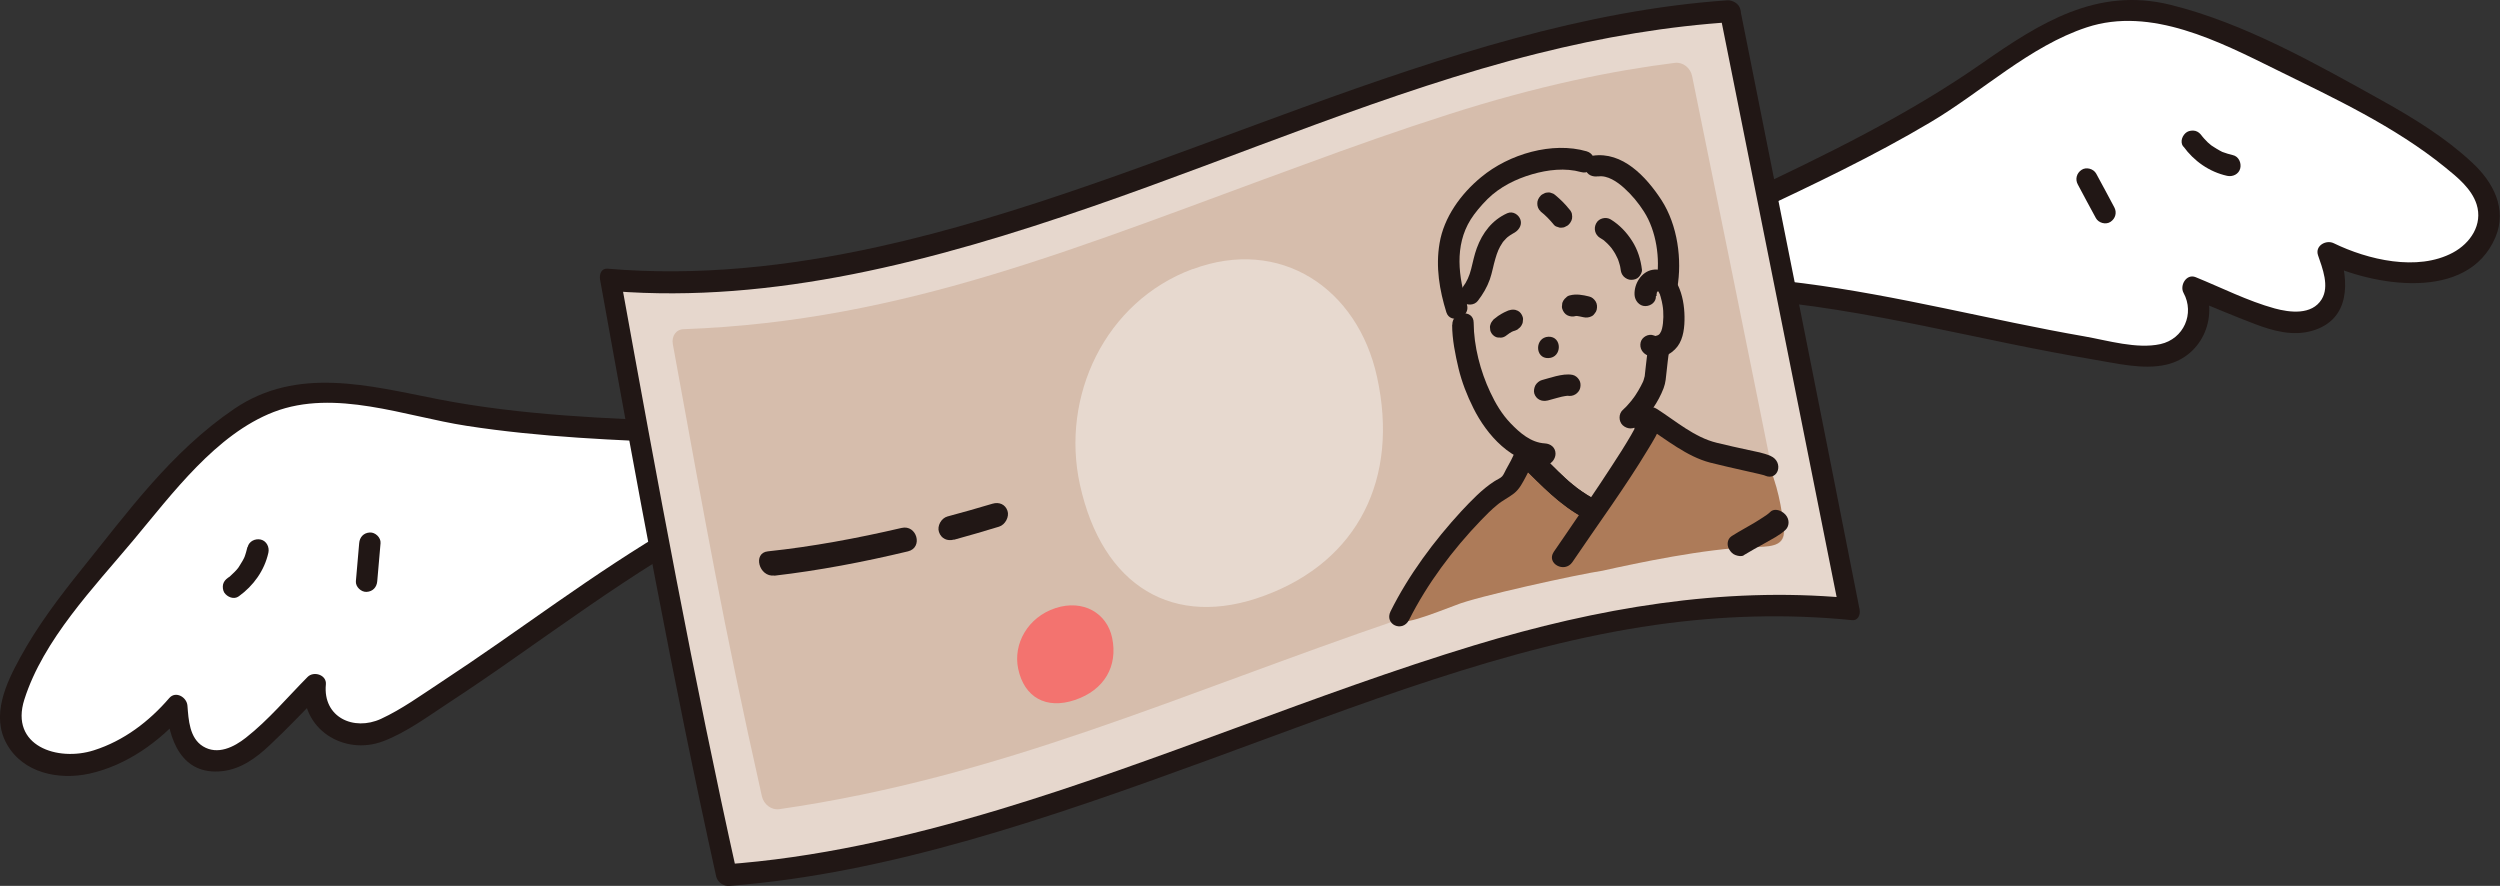 <?xml version="1.0" encoding="UTF-8"?>
<svg id="_レイヤー_2" data-name="レイヤー 2" xmlns="http://www.w3.org/2000/svg" viewBox="0 0 159.11 56.38">
  <rect x="0" y="0" width="159.11" height="56.38" fill="#333333" stroke="none"/>
  <defs>
    <style>
      .cls-1 {
        fill: #e7d9cf;
      }

      .cls-1, .cls-2, .cls-3, .cls-4, .cls-5, .cls-6, .cls-7 {
        stroke-width: 0px;
      }

      .cls-2 {
        fill: #211715;
      }

      .cls-3 {
        fill: #ad7b59;
      }

      .cls-4 {
        fill: #f3736f;
      }

      .cls-5 {
        fill: #e6d7cd;
      }

      .cls-6 {
        fill: #fff;
      }

      .cls-7 {
        fill: #d6bdac;
      }
    </style>
  </defs>
  <g id="_内容" data-name="内容">
    <g>
      <g>
        <g>
          <path class="cls-6" d="M43.97,27.53c-5.52-.21-11.07-.42-16.49-1.5-3.43-.69-7.07-1.71-10.33-.44-1.35.53-2.52,1.42-3.61,2.37-2.26,2-4.2,4.33-6.13,6.64-2.2,2.65-4.43,5.33-5.97,8.41-.55,1.09-1.01,2.35-.65,3.51.36,1.15,1.5,1.94,2.69,2.15s2.41-.1,3.52-.58c1.64-.71,3.1-1.81,4.24-3.18.07,1.15.23,2.44,1.16,3.12.75.55,1.81.49,2.65.1s1.52-1.06,2.17-1.72c.94-.95,1.88-1.9,2.83-2.84-.25,1.54,1.04,3.16,2.61,3.24,1.08.06,2.08-.5,3.01-1.06,8.52-5.17,16.11-12.08,25.47-15.5"/>
          <path class="cls-2" d="M43.97,26.84c-5.37-.2-10.78-.4-16.07-1.43-4.4-.86-8.97-2.12-12.99.61s-6.81,6.61-9.69,10.18c-1.44,1.79-2.84,3.64-3.94,5.66-.9,1.64-1.86,3.68-.85,5.49,1.04,1.86,3.32,2.31,5.25,1.89,2.37-.52,4.49-2.04,6.05-3.85l-1.16-.48c.16,2.15.97,4.45,3.57,4.17,1.19-.13,2.16-.84,3-1.63,1.17-1.09,2.27-2.27,3.39-3.4l-1.16-.48c-.26,2.82,2.52,4.56,5.03,3.6,1.47-.56,2.83-1.57,4.14-2.43,1.5-.98,2.97-1.99,4.43-3.02,5.82-4.07,11.63-8.33,18.35-10.82.82-.3.46-1.62-.36-1.31-5.61,2.08-10.62,5.34-15.51,8.74-2.46,1.72-4.91,3.46-7.42,5.11-1.22.8-2.46,1.7-3.78,2.31-1.74.8-3.71-.1-3.51-2.19.06-.61-.77-.87-1.16-.48-1.28,1.29-2.5,2.75-3.93,3.87-.76.6-1.8,1.12-2.73.55-.86-.53-.92-1.68-.99-2.59-.04-.54-.75-.96-1.16-.48-1.28,1.49-2.9,2.72-4.79,3.32-2.31.74-5.37-.27-4.43-3.23,1.21-3.81,4.42-7.13,6.93-10.13s5.27-6.75,8.94-8.17c3.9-1.5,8.36.28,12.27.88,4.72.73,9.5.92,14.27,1.1.88.03.88-1.33,0-1.36h0Z"/>
        </g>
        <path class="cls-2" d="M15.75,34.81c-.03.11-.06.23-.09.34-.02.05-.03.1-.05.16-.01.03-.02.06-.03.09-.04.1,0,0,.02-.04-.08.21-.21.42-.33.61-.03.05-.06.09-.09.14-.01.02-.03.06-.05.07.01,0,.1-.12.04-.05-.07.09-.15.18-.23.26s-.16.16-.25.24c-.03.03-.1.1-.14.12.02,0,.13-.09.05-.04-.03.02-.06.04-.09.06-.15.11-.26.23-.31.41-.04.16-.02.38.07.53.19.29.62.47.93.24.93-.67,1.63-1.64,1.88-2.77.08-.35-.11-.75-.48-.84-.35-.08-.75.1-.84.48h0Z"/>
        <path class="cls-2" d="M22.86,34.57c-.07.81-.14,1.61-.21,2.42-.03.36.34.7.68.68.4-.02.65-.3.68-.68.07-.81.14-1.61.21-2.42.03-.36-.34-.7-.68-.68-.4.02-.65.3-.68.68h0Z"/>
      </g>
      <g>
        <g>
          <path class="cls-6" d="M111.27,12.95c4.99-2.36,10.01-4.74,14.57-7.87,2.88-1.98,5.82-4.35,9.32-4.46,1.45-.05,2.88.31,4.25.76,2.86.95,5.56,2.32,8.25,3.7,3.07,1.57,6.17,3.15,8.8,5.38.93.79,1.86,1.76,1.98,2.97.12,1.2-.61,2.38-1.63,3.03s-2.26.86-3.46.85c-1.78,0-3.56-.44-5.15-1.25.38,1.08.75,2.34.16,3.32-.47.8-1.47,1.16-2.4,1.14s-1.81-.38-2.67-.73c-1.24-.5-2.48-1-3.72-1.5.84,1.32.28,3.31-1.12,4.01-.97.48-2.11.36-3.18.21-9.86-1.4-19.56-4.77-29.51-4.23"/>
          <path class="cls-2" d="M111.61,13.54c3.81-1.8,7.64-3.61,11.27-5.77,3.26-1.93,6.29-4.83,9.93-6.03,4.09-1.35,8.46.92,12.07,2.7,3.68,1.81,7.54,3.61,10.74,6.21.78.63,1.68,1.36,2,2.35.41,1.29-.39,2.48-1.51,3.08-2.26,1.21-5.42.45-7.58-.6-.49-.24-1.21.16-1,.77.28.82.74,1.97.23,2.8-.63,1.02-2.03.84-2.99.58-1.71-.47-3.38-1.32-5.03-1.99-.59-.24-1.03.53-.77,1,.72,1.32.01,2.93-1.47,3.26-1.5.33-3.35-.23-4.83-.49-3-.52-5.98-1.18-8.97-1.8-5.91-1.23-11.89-2.31-17.96-2.01-.87.04-.88,1.41,0,1.36,7.53-.36,14.87,1.42,22.19,2.92,1.76.36,3.52.7,5.3,1,1.47.24,3.15.67,4.64.33,2.35-.54,3.42-3.19,2.28-5.26l-.77,1c1.38.56,2.75,1.15,4.15,1.68,1.16.44,2.41.78,3.64.42,2.44-.72,2.35-3.17,1.67-5.16l-1,.77c3.16,1.54,9.22,2.6,10.98-1.56.76-1.81-.14-3.51-1.48-4.75-1.7-1.59-3.74-2.84-5.77-3.97-4.21-2.34-8.75-4.92-13.46-6.08-4.66-1.14-8.28,1.16-11.97,3.73-4.77,3.33-9.99,5.85-15.23,8.33-.79.37-.1,1.55.69,1.18h0Z"/>
        </g>
        <path class="cls-2" d="M138.96,9.32c.67.93,1.65,1.62,2.78,1.87.35.08.75-.1.84-.48.08-.34-.1-.76-.48-.84-.22-.05-.44-.12-.66-.2-.08-.03.15.07.04.02-.03-.01-.06-.03-.08-.04-.05-.02-.1-.05-.15-.08-.1-.06-.21-.11-.3-.18-.05-.03-.09-.06-.14-.09-.02-.01-.04-.03-.06-.04-.11-.08.1.08.03.03-.09-.07-.18-.15-.27-.23-.08-.08-.16-.16-.23-.24-.04-.05-.08-.09-.12-.14-.06-.07.02.04.04.05-.02-.02-.05-.06-.07-.09-.11-.15-.23-.26-.41-.31-.16-.04-.38-.02-.53.07-.29.18-.47.62-.24.93h0Z"/>
        <path class="cls-2" d="M132.24,11.74c.38.71.76,1.43,1.15,2.14.17.31.63.44.93.24.32-.21.42-.6.24-.93-.38-.71-.76-1.43-1.15-2.14-.17-.31-.63-.44-.93-.24-.32.21-.42.6-.24.93h0Z"/>
      </g>
      <g id="money">
        <g>
          <path class="cls-5" d="M110.14.8s-.01-.06-.02-.09c-4,.12-12.3,1.65-18.54,3.8-2.98.96-6.12,2.09-9.1,3.19-14.57,5.39-29.04,11.29-43.62,10.11,2.31,12.81,4.62,25.46,7.39,37.88,14.59-1.08,29.08-7.79,43.68-12.68,2.98-1,6.12-1.96,9.1-2.69,6.22-1.73,14.67-2.14,18.68-1.57-2.53-12.81-5.17-25.93-7.57-37.95Z"/>
          <path class="cls-2" d="M110.79.71s-.01-.06-.02-.09c-.08-.39-.5-.62-.84-.6-18.03,1.24-36.03,11.73-54.05,15.69-5.74,1.26-11.48,1.88-17.21,1.39-.38-.03-.54.32-.48.69,2.31,12.84,4.63,25.52,7.39,37.99.09.39.49.63.84.6,10.17-.78,20.38-4.32,30.56-8.04,9.47-3.46,18.91-7.22,28.39-8.57,4.16-.59,8.34-.72,12.5-.3.37.04.55-.33.48-.69-2.54-12.9-5.08-25.57-7.57-38.06-.18-.89-1.49-.71-1.31.18,2.48,12.43,5.02,25.03,7.57,37.85.16-.23.32-.47.48-.7-7.9-.71-15.81.63-23.69,3.02-10.08,3.06-20.18,7.43-30.29,10.47-5.83,1.75-11.66,3.07-17.47,3.48.28.2.56.4.84.59-2.76-12.39-5.08-25.01-7.39-37.78-.16.23-.32.47-.48.7,10.16.79,20.35-1.88,30.52-5.4,9.43-3.26,18.84-7.35,28.28-9.72,4.15-1.04,8.31-1.75,12.46-2.01-.28-.2-.56-.39-.84-.59,0,.03.01.06.02.09.18.88,1.49.7,1.31-.18Z"/>
        </g>
        <path class="cls-7" d="M107.69,4.83c-.11-.52-.59-.89-1.09-.83-3.85.48-8.65,1.43-14.44,3.29-2.98.95-6.12,2.06-9.1,3.16-14.28,5.19-25.38,9.98-39.53,10.5-.49,0-.8.43-.71.95,2.13,11.63,3.12,17.39,5.67,28.78.12.52.61.89,1.1.82,14.16-2.05,25.29-7.25,39.57-12.12,2.98-1.02,6.12-1.99,9.1-2.76,5.77-1.5,10.68-1.93,14.56-1.95.5,0,.82-.44.72-.97-2.17-10.83-5.09-25.14-5.85-28.87Z"/>
        <path class="cls-2" d="M49.28,36.64c2.84-.33,5.67-.87,8.51-1.55.98-.24.56-1.72-.41-1.49-2.84.66-5.67,1.19-8.51,1.49-.98.1-.57,1.65.41,1.54h0Z"/>
        <path class="cls-2" d="M60.72,34.35c.95-.26,1.91-.54,2.86-.83.4-.12.67-.64.54-1.01-.14-.41-.53-.58-.96-.45-.95.28-1.91.56-2.86.81-.4.11-.67.61-.54.99.14.42.53.6.96.48h0Z"/>
        <path class="cls-1" d="M75.91,17.12c-5.59,2.07-8.41,8.12-7.18,13.72,1.42,6.48,5.97,9.23,11.77,7.06,5.93-2.2,8.56-7.44,7.14-13.91-1.23-5.64-6.15-8.94-11.73-6.86Z"/>
        <path class="cls-4" d="M67.18,38.7c-1.77.58-2.71,2.28-2.38,3.86.38,1.82,1.78,2.61,3.61,1.99,1.88-.63,2.75-2.16,2.37-3.96-.33-1.57-1.84-2.46-3.6-1.89Z"/>
        <g id="man">
          <path class="cls-3" d="M91.74,35.07c.98-1.28,2.7-3.2,3.85-3.85.21-.12.43-.24.58-.44.14-.19.66-1.21.84-1.86,1.52,1.46,2.61,2.83,4.56,3.75,1.15-1.88,2.76-4.09,3.55-6.01.61.39,1.22.79,1.82,1.2.46.31.93.62,1.43.83.39.15.79.24,1.2.34,1.34.32,2.62.46,2.95.62.53.84.94,2.88,1.01,4.07.07,1.16-1.08,1.06-1.99,1.1-3.02.09-7.39,1.02-9.54,1.5-1.6.24-8.09,1.66-9.34,2.19-1.24.45-4.06,1.64-3.58.69.53-.91,2.31-3.69,2.65-4.12Z"/>
          <path class="cls-2" d="M103.77,25.87c.06.44.13.88.23,1.31.04.16.17.33.31.42.14.09.36.14.53.09.17-.04.32-.14.41-.29.09-.16.11-.33.07-.52-.08-.35-.15-.71-.19-1.07.01.06.02.12.02.18,0-.02,0-.04,0-.07,0-.09-.02-.18-.06-.27-.03-.09-.07-.16-.14-.23-.12-.12-.31-.22-.48-.22-.18,0-.36.05-.48.18-.04.04-.07.09-.11.13-.06.1-.09.22-.09.34t0,0Z"/>
          <path class="cls-2" d="M92.42,20.67c0,.93.2,1.9.41,2.79.21.87.54,1.71.94,2.51.86,1.73,2.44,3.5,4.55,3.62.37.02.68-.36.68-.71,0-.4-.31-.64-.68-.66-.89-.05-1.6-.68-2.17-1.27-.56-.58-.97-1.27-1.31-2-.62-1.32-1.04-2.91-1.05-4.41,0-.88-1.37-.75-1.36.13h0Z"/>
          <path class="cls-2" d="M104.89,22.14c-.06.4-.1.81-.15,1.22-.02.18-.04.36-.06.54,0,.01,0,.11-.01.12,0,0,.04-.19,0-.06-.02.07-.04.15-.06.22-.01.04-.03.07-.04.11-.03.07-.04.08,0,0-.04.09-.09.18-.14.28-.1.19-.21.38-.33.56-.07.1-.13.2-.21.29-.03.04-.06.09-.1.13.07-.09-.05.06-.06.07-.14.17-.29.33-.46.48-.26.24-.26.71,0,.96.28.26.69.28.96.03.72-.64,1.31-1.5,1.65-2.39.13-.34.15-.7.19-1.07.02-.21.05-.42.07-.63.01-.11.02-.21.04-.32,0-.05.02-.09.02-.14,0,.07-.02.14,0,.03.05-.35-.09-.76-.48-.87-.32-.09-.78.05-.84.43h0Z"/>
          <path class="cls-2" d="M105.43,18.84c0-.06,0-.11,0-.17-.01.16.01,0,.02-.04.03-.13-.06.07.02-.04,0-.02.1-.13.04-.06-.08.09.13-.09.03-.02-.08.05.04-.02.06-.02-.09.03-.09.04-.02.02-.03,0-.05,0-.08,0,.18,0-.15-.02.03.01-.07-.04-.09-.04-.04-.02.04.03.03.02-.03-.03.04.04.08.08.12.12-.06-.07-.03-.04,0,.02.03.05.05.11.08.16.04.07-.03-.1,0,.03.02.06.04.11.05.17.04.15.08.3.1.45.08.43.07,1.09-.03,1.49-.02.05-.03.11-.05.16-.02.04-.02.04,0,0-.01.03-.03.06-.05.09-.01.03-.08.13-.03.06-.04.05-.08.09-.13.12.1-.08-.05.02-.07.03.09-.06-.02,0-.07.01h-.06c.08,0,.08,0,0,0,.02,0,.04,0,.06.01-.04-.01-.08-.03-.12-.04-.34-.14-.76.1-.84.43-.09.38.11.71.48.86.72.29,1.46-.05,1.87-.6.38-.51.45-1.25.44-1.89-.01-.66-.12-1.38-.42-2-.3-.62-.93-1.09-1.61-.98-.72.12-1.19.9-1.15,1.6.02.36.3.71.68.71.36,0,.7-.26.68-.64t0,0Z"/>
          <path class="cls-2" d="M95.83,21.38c.16-.13.33-.24.52-.33-.05.03-.11.05-.16.08.08-.04.16-.07.24-.09.09-.03.17-.07.23-.14.08-.05.13-.12.18-.2.05-.08.08-.17.08-.26.02-.09.02-.18-.01-.27-.05-.16-.16-.32-.31-.39-.05-.02-.11-.04-.16-.06-.12-.02-.24-.02-.36.02-.06.01-.11.03-.17.06-.12.05-.24.11-.36.18-.14.08-.27.17-.39.27-.08.05-.14.11-.19.19-.06.07-.1.15-.12.24-.03.09-.03.18-.01.27,0,.09.03.17.08.25.09.14.23.26.41.28.06,0,.12,0,.18.01.12,0,.24-.05.34-.12h0Z"/>
          <path class="cls-2" d="M100.27,20.11s.05-.01.08-.02c-.06,0-.12.02-.18.03.11-.02.22-.01.32,0-.06,0-.12-.02-.18-.02.16.02.32.06.47.09.17.04.37.02.53-.07.08-.04.14-.1.19-.18.06-.07.1-.14.12-.23.04-.18.03-.37-.07-.53-.1-.15-.23-.27-.41-.31-.4-.1-.82-.18-1.23-.07-.09.02-.17.06-.23.13-.07.05-.13.12-.18.2-.05.08-.08.16-.08.26-.02.09-.02.18.01.27.05.16.16.32.31.4.16.08.34.11.53.06t0,0Z"/>
          <path class="cls-2" d="M98.5,25.49c.4-.1.8-.24,1.2-.3-.06,0-.12.02-.18.03.11-.02.22-.03.33-.02-.06,0-.12-.01-.18-.02.02,0,.04,0,.06,0,.18.04.37.02.53-.08.14-.08.28-.25.31-.41.04-.17.03-.37-.07-.52-.09-.14-.23-.27-.41-.31-.35-.07-.71,0-1.06.08-.3.07-.59.17-.9.25-.16.04-.33.19-.41.33-.08.15-.12.37-.07.53.12.36.46.53.84.44t0,0Z"/>
          <path class="cls-2" d="M101.72,11.23c.58-.09,1.21.34,1.64.73.5.45.92.96,1.27,1.51.79,1.23,1.04,3.01.8,4.39-.06.36.1.74.48.87.33.11.78-.06.84-.41.31-1.78.03-3.98-1.01-5.59-.98-1.5-2.48-3.1-4.37-2.82-.36.06-.57.52-.48.84.11.39.47.53.84.47h0Z"/>
          <path class="cls-2" d="M93.37,19.39c-.54-1.73-.82-3.74.23-5.42.25-.4.65-.88,1.07-1.3.79-.78,1.81-1.28,2.84-1.58,1-.29,2.11-.42,3.11-.14.84.24,1.2-1.07.36-1.32-2.17-.63-4.93.16-6.72,1.65-1.29,1.06-2.37,2.56-2.64,4.2-.26,1.52,0,3,.43,4.39.25.81,1.57.33,1.31-.49t0,0Z"/>
          <path class="cls-2" d="M96.42,28.73c-.12.35-.37.8-.58,1.17-.07.13-.14.31-.24.42-.11.12-.34.21-.49.31-.78.5-1.46,1.22-2.1,1.9-1.74,1.89-3.36,4.07-4.51,6.38-.41.83.76,1.37,1.18.54,1.16-2.31,2.79-4.48,4.57-6.33.33-.34.66-.68,1.03-.98.34-.29.74-.47,1.08-.74.36-.29.55-.69.76-1.08.22-.42.46-.86.61-1.31.28-.85-1.03-1.14-1.31-.29t0,0Z"/>
          <path class="cls-2" d="M104.8,27.17c1.26.81,2.55,1.88,4.03,2.27.74.19,1.48.35,2.22.52.29.06.59.13.88.2.11.03.22.05.32.08.17.05-.1-.04.08.03.85.37,1.22-.87.36-1.25-.45-.2-.95-.28-1.41-.38-.67-.15-1.35-.29-2.02-.46-1.41-.34-2.6-1.38-3.8-2.15-.76-.49-1.44.66-.69,1.14h0Z"/>
          <path class="cls-2" d="M98.04,13.45c.32.25.6.54.86.86.06.07.13.11.22.13.08.04.17.06.26.05.1,0,.18-.02.26-.07.08-.03.16-.08.22-.15.12-.13.21-.3.2-.49,0-.06-.02-.12-.02-.18-.03-.11-.09-.21-.18-.3-.25-.32-.55-.61-.86-.87-.06-.06-.14-.11-.22-.13-.08-.04-.17-.06-.26-.05-.09,0-.18.02-.26.07-.08.03-.16.08-.22.15-.12.13-.21.31-.2.49,0,.17.06.36.2.47h0Z"/>
          <path class="cls-2" d="M95.93,13.57c-.96.43-1.58,1.24-1.94,2.22-.16.44-.25.89-.36,1.33-.11.44-.28.82-.53,1.15-.23.3-.29.73,0,.96.25.21.72.23.96-.09.33-.43.58-.86.76-1.36.15-.43.22-.88.35-1.31.12-.41.22-.68.47-1.05-.06.08,0,0,.03-.04.03-.04.06-.07.09-.1.07-.08.14-.15.21-.21-.05.05-.02.01.02-.01.04-.03.07-.05.11-.08.05-.03.1-.06.14-.09.02-.01.15-.07.05-.03.33-.15.6-.5.48-.87-.1-.32-.48-.58-.84-.42h0Z"/>
          <path class="cls-2" d="M101.85,15.15c.05.03.11.07.16.1.02.01.04.03.06.04.01,0,.12.09.02.02-.09-.07,0,0,.02.02.02.02.05.04.07.06.04.04.09.08.13.12.09.09.18.19.26.29.02.02.03.04.05.06-.12-.15-.05-.07-.03-.03.04.05.07.11.11.16.07.1.13.21.18.32.03.05.05.11.08.16.04.08-.06-.15-.02-.04.01.03.02.06.04.09.04.12.08.23.11.35.02.06.03.13.04.19.01.06.04.28.01.05.02.19.06.34.2.49.12.12.31.22.48.21.18,0,.36-.05.48-.18.11-.12.22-.3.2-.47-.08-.65-.27-1.27-.63-1.83-.35-.55-.8-1.02-1.35-1.36-.3-.19-.76-.09-.93.24-.18.33-.08.73.24.93h0Z"/>
          <path class="cls-2" d="M96.88,29.69c1.22,1.19,2.39,2.46,3.95,3.28.31.17.76.09.93-.25.17-.32.09-.75-.24-.93-.38-.2-.74-.43-1.08-.68-.03-.03-.07-.05-.1-.07.1.07-.02-.01-.03-.03-.08-.06-.16-.13-.24-.19-.16-.13-.31-.26-.46-.4-.61-.56-1.18-1.16-1.76-1.74-.25-.24-.72-.23-.96.05-.25.29-.27.7,0,.96h0Z"/>
          <path class="cls-2" d="M104.37,26.52c-.02.07-.04.14-.07.22-.04.13,0,0,0,.01-.03.06-.05.12-.08.18-.13.26-.27.51-.41.76-.4.69-.83,1.36-1.27,2.03-.92,1.42-1.89,2.83-2.86,4.25-.26.38-.53.77-.79,1.15-.5.74.68,1.38,1.18.66,1.64-2.43,3.36-4.76,4.82-7.19.3-.5.67-1.05.8-1.63.18-.85-1.14-1.29-1.31-.43h0Z"/>
          <path class="cls-2" d="M96.88,29.69c1.22,1.19,2.39,2.46,3.95,3.28.31.17.76.09.93-.25.17-.32.09-.75-.24-.93-.38-.2-.74-.43-1.08-.68-.03-.03-.07-.05-.1-.07.1.07-.02-.01-.03-.03-.08-.06-.16-.13-.24-.19-.16-.13-.31-.26-.46-.4-.61-.56-1.18-1.16-1.76-1.74-.25-.24-.72-.23-.96.05-.25.29-.27.7,0,.96h0Z"/>
          <path class="cls-2" d="M110.97,35.34c.44-.27.9-.52,1.35-.77.45-.26.95-.5,1.32-.85.23-.22.28-.64,0-.96-.26-.29-.71-.43-.96-.19-.14.14-.31.25-.48.36-.11.07-.22.14-.33.21-.04.02-.18.11,0,0-.03.02-.05.03-.08.05-.06.04-.12.07-.18.11-.44.26-.89.5-1.32.77-.15.09-.26.18-.31.36-.05.16-.03.38.07.53.09.16.23.31.41.37.17.06.38.1.53.01h0Z"/>
          <path class="cls-2" d="M98.55,22.79c.88-.03.88-1.39,0-1.36-.88.04-.88,1.4,0,1.36h0Z"/>
        </g>
      </g>
    </g>
  </g>
</svg>